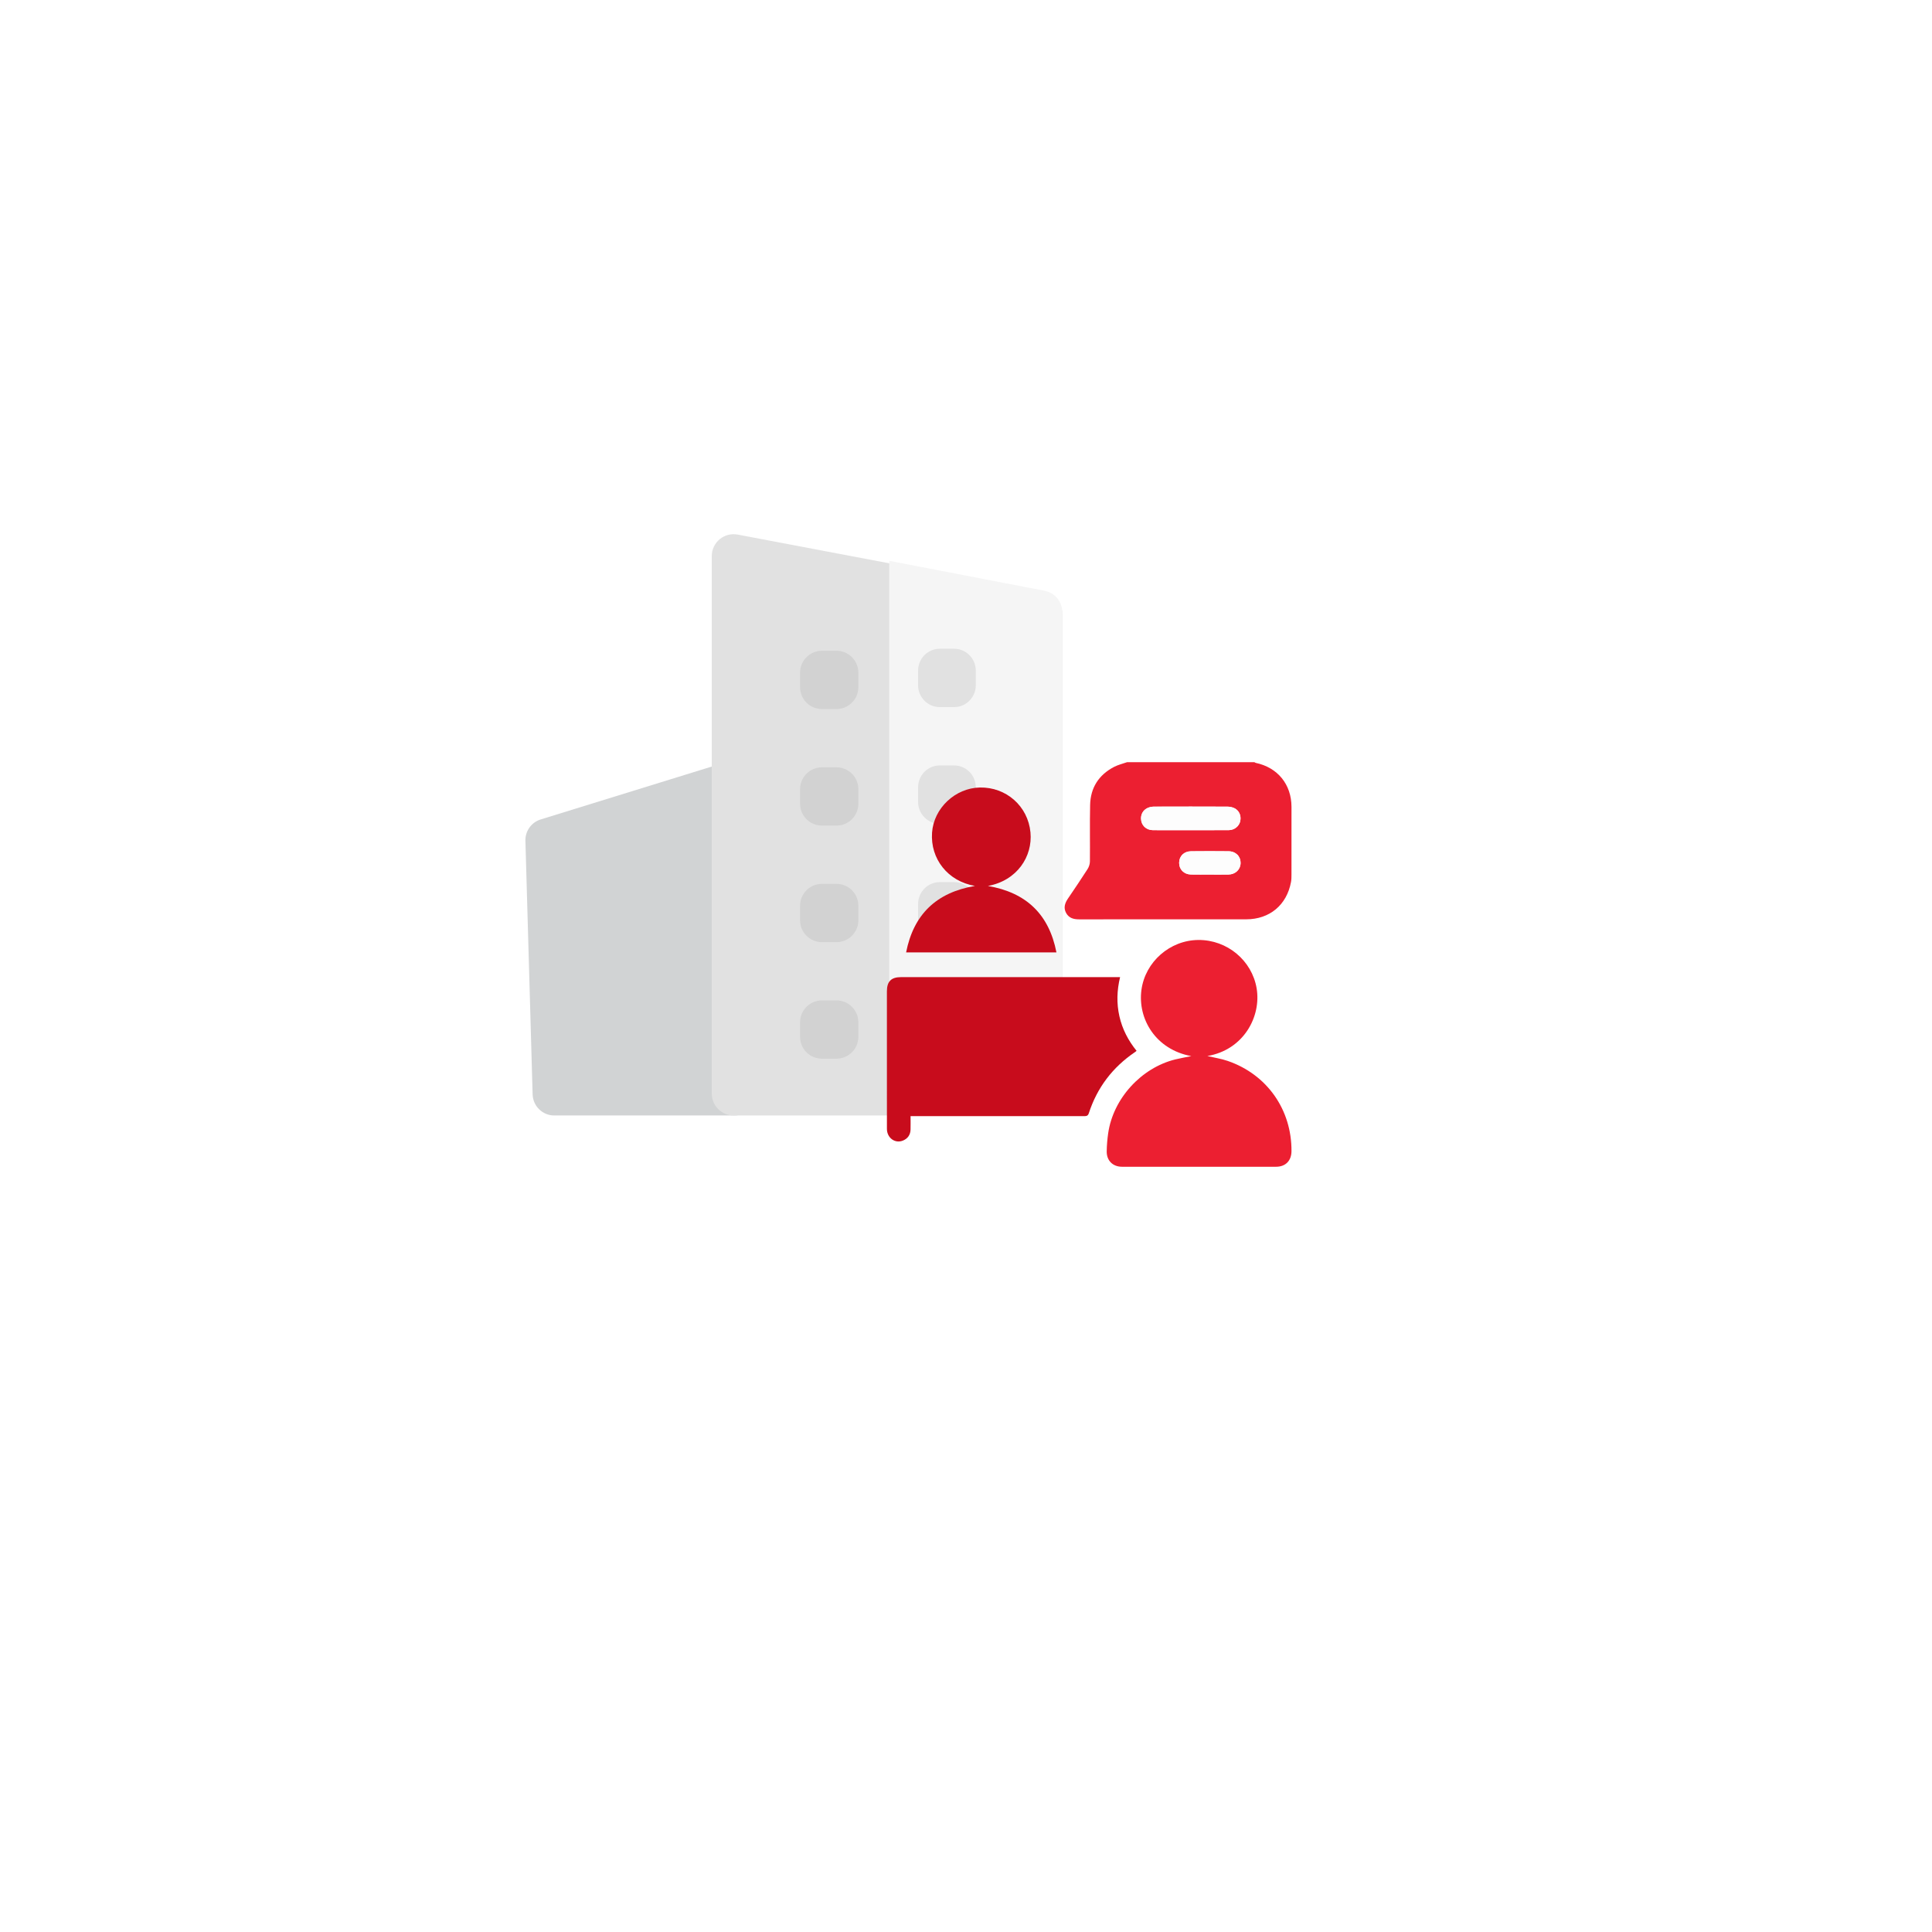 <svg width="263" height="263" viewBox="0 0 263 263" fill="none" xmlns="http://www.w3.org/2000/svg">
<g filter="url(#filter0_d_13571_100075)">
<rect x="27.307" y="19.969" width="192.387" height="192.387" rx="96.194" fill="white" fill-opacity="0.9"/>
</g>
<path d="M73.601 111.55L99.12 103.661C100.011 103.381 100.988 103.547 101.734 104.107C102.488 104.667 102.932 105.55 102.932 106.489V148.891C102.932 150.524 101.613 151.849 99.987 151.849H75.45C73.856 151.849 72.552 150.575 72.505 148.974L71.524 114.461C71.484 113.135 72.336 111.94 73.601 111.55V111.55Z" fill="#D1D3D4"/>
<path d="M97.969 73.403C98.657 72.838 99.556 72.608 100.431 72.774L142.184 80.687C143.591 80.956 144.609 82.178 144.609 83.603V144.925C144.609 148.482 141.714 151.848 138.645 151.848H99.874C98.228 151.848 96.892 150.519 96.892 148.881V75.69C96.892 74.804 97.289 73.965 97.969 73.403Z" fill="#E1E1E1"/>
<path d="M129.886 143.907C131.512 143.907 132.831 142.572 132.831 140.929V138.943C132.831 137.299 131.512 135.965 129.886 135.965H127.923C126.298 135.965 124.979 137.299 124.979 138.943V140.929C124.979 142.572 126.298 143.907 127.923 143.907H129.886ZM129.886 128.023C131.512 128.023 132.831 126.689 132.831 125.045V123.059C132.831 121.415 131.512 120.081 129.886 120.081H127.923C126.298 120.081 124.979 121.415 124.979 123.059V125.045C124.979 126.689 126.298 128.023 127.923 128.023H129.886ZM129.886 112.139C131.512 112.139 132.831 110.805 132.831 109.161V107.176C132.831 105.532 131.512 104.198 129.886 104.198H127.923C126.298 104.198 124.979 105.532 124.979 107.176V109.161C124.979 110.805 126.298 112.139 127.923 112.139H129.886ZM129.886 96.256C131.512 96.256 132.831 94.922 132.831 93.278V91.292C132.831 89.648 131.512 88.314 129.886 88.314H127.923C126.298 88.314 124.979 89.648 124.979 91.292V93.278C124.979 94.922 126.298 96.256 127.923 96.256H129.886ZM121.052 76.346L142.218 80.424C143.604 80.694 144.609 81.921 144.609 83.35V144.899C144.609 148.469 141.751 151.849 138.72 151.849H121.052V76.346Z" fill="#F5F5F5"/>
<path d="M111.888 96.521H113.871C115.513 96.521 116.846 95.188 116.846 93.546V91.563C116.846 89.921 115.513 88.588 113.871 88.588H111.888C110.246 88.588 108.913 89.921 108.913 91.563V93.546C108.913 95.188 110.246 96.521 111.888 96.521Z" fill="#D2D2D2"/>
<path d="M111.888 112.386H113.871C115.513 112.386 116.846 111.053 116.846 109.411V107.428C116.846 105.786 115.513 104.453 113.871 104.453H111.888C110.246 104.453 108.913 105.786 108.913 107.428V109.411C108.913 111.053 110.246 112.386 111.888 112.386Z" fill="#D2D2D2"/>
<path d="M111.888 128.252H113.871C115.513 128.252 116.846 126.919 116.846 125.277V123.294C116.846 121.652 115.513 120.319 113.871 120.319H111.888C110.246 120.319 108.913 121.652 108.913 123.294V125.277C108.913 126.919 110.246 128.252 111.888 128.252Z" fill="#D2D2D2"/>
<path d="M111.888 144.117H113.871C115.513 144.117 116.846 142.784 116.846 141.142V139.159C116.846 137.517 115.513 136.184 113.871 136.184H111.888C110.246 136.184 108.913 137.517 108.913 139.159V141.142C108.913 142.784 110.246 144.117 111.888 144.117Z" fill="#D2D2D2"/>
<path fill-rule="evenodd" clip-rule="evenodd" d="M153.435 103.752C152.835 103.965 152.2 104.111 151.641 104.404C149.565 105.493 148.446 107.242 148.396 109.585C148.34 112.146 148.394 114.71 148.368 117.272C148.364 117.619 148.239 118.01 148.051 118.304C147.183 119.661 146.279 120.995 145.374 122.328C144.955 122.947 144.746 123.583 145.13 124.284C145.513 124.984 146.164 125.151 146.908 125.15C154.488 125.145 162.068 125.15 169.648 125.145C172.835 125.143 175.171 123.19 175.745 120.056C175.806 119.724 175.806 119.379 175.807 119.04C175.811 115.976 175.811 112.912 175.809 109.847C175.806 106.783 173.931 104.478 170.937 103.848C170.873 103.834 170.816 103.785 170.755 103.752C164.982 103.752 159.208 103.752 153.435 103.752ZM162.071 113.012C160.368 113.012 158.664 113.019 156.961 113.009C156.016 113.004 155.345 112.348 155.327 111.446C155.308 110.486 156.017 109.81 157.124 109.806C160.44 109.792 163.757 109.796 167.074 109.808C167.371 109.809 167.688 109.867 167.96 109.982C168.651 110.272 168.99 111.003 168.835 111.757C168.687 112.478 168.038 113.003 167.234 113.008C165.513 113.019 163.792 113.012 162.071 113.012ZM164.699 119.053C164.699 119.052 164.699 119.051 164.699 119.05C163.838 119.05 162.977 119.067 162.117 119.046C161.169 119.023 160.511 118.353 160.516 117.455C160.522 116.547 161.166 115.892 162.129 115.881C163.832 115.862 165.536 115.862 167.239 115.881C168.228 115.892 168.891 116.57 168.879 117.493C168.866 118.365 168.175 119.031 167.227 119.049C166.384 119.066 165.541 119.053 164.699 119.053Z" fill="#EC1F31"/>
<path fill-rule="evenodd" clip-rule="evenodd" d="M123.954 151.935C124.247 151.935 124.46 151.935 124.674 151.935C132.294 151.935 139.914 151.934 147.534 151.938C147.85 151.938 148.091 151.941 148.22 151.541C149.354 148.043 151.469 145.278 154.509 143.216C154.568 143.176 154.621 143.127 154.719 143.049C153.59 141.653 152.778 140.097 152.382 138.344C151.986 136.584 152.038 134.827 152.475 133.015C152.242 133.015 152.051 133.015 151.859 133.015C142.124 133.015 132.388 133.015 122.652 133.015C121.315 133.015 120.733 133.602 120.733 134.95C120.732 141.189 120.73 147.428 120.735 153.668C120.736 154.898 121.839 155.707 122.917 155.265C123.572 154.996 123.931 154.483 123.951 153.768C123.968 153.18 123.954 152.591 123.954 151.935Z" fill="#C80C1C"/>
<path fill-rule="evenodd" clip-rule="evenodd" d="M164.354 143.756C169.328 142.909 171.705 138.352 171.064 134.541C170.427 130.757 167.065 127.929 163.13 127.957C159.25 127.985 155.897 130.941 155.383 134.748C154.845 138.723 157.349 142.89 162.175 143.767C161.369 143.931 160.678 144.048 159.999 144.215C155.349 145.357 151.526 149.557 150.853 154.277C150.737 155.09 150.667 155.915 150.656 156.736C150.639 157.997 151.487 158.827 152.737 158.828C159.727 158.832 166.717 158.831 173.708 158.828C174.999 158.828 175.801 158.009 175.808 156.707C175.841 151.049 172.475 146.26 167.126 144.422C166.238 144.117 165.293 143.977 164.354 143.756Z" fill="#EC1F31"/>
<path fill-rule="evenodd" clip-rule="evenodd" d="M134.482 120.603C138.469 119.876 140.588 116.57 140.276 113.313C139.932 109.723 136.959 107.128 133.38 107.203C130.024 107.273 127.112 110.022 126.879 113.34C126.628 116.913 129.025 119.973 132.717 120.596C127.436 121.502 124.367 124.483 123.347 129.648C130.197 129.648 136.949 129.648 143.811 129.648C142.801 124.474 139.721 121.503 134.482 120.603Z" fill="#C80C1C"/>
<path fill-rule="evenodd" clip-rule="evenodd" d="M162.072 113.012C163.793 113.011 165.514 113.019 167.235 113.008C168.039 113.003 168.688 112.478 168.836 111.757C168.991 111.002 168.652 110.272 167.961 109.982C167.689 109.867 167.372 109.809 167.075 109.808C163.758 109.796 160.441 109.792 157.124 109.805C156.017 109.81 155.309 110.485 155.328 111.446C155.346 112.347 156.017 113.004 156.962 113.009C158.665 113.019 160.369 113.012 162.072 113.012Z" fill="#FDFDFD"/>
<path fill-rule="evenodd" clip-rule="evenodd" d="M164.697 119.053C165.54 119.053 166.383 119.066 167.225 119.049C168.173 119.03 168.865 118.365 168.877 117.492C168.89 116.569 168.226 115.892 167.237 115.881C165.534 115.862 163.83 115.862 162.127 115.881C161.164 115.892 160.52 116.547 160.515 117.455C160.509 118.352 161.167 119.023 162.115 119.046C162.975 119.066 163.836 119.05 164.697 119.05C164.697 119.051 164.697 119.052 164.697 119.053Z" fill="#FDFDFD"/>
<defs>
<filter id="filter0_d_13571_100075" x="0.155" y="0.575" width="262.205" height="262.205" filterUnits="userSpaceOnUse" color-interpolation-filters="sRGB">
<feFlood flood-opacity="0" result="BackgroundImageFix"/>
<feColorMatrix in="SourceAlpha" type="matrix" values="0 0 0 0 0 0 0 0 0 0 0 0 0 0 0 0 0 0 127 0" result="hardAlpha"/>
<feMorphology radius="7.758" operator="erode" in="SourceAlpha" result="effect1_dropShadow_13571_100075"/>
<feOffset dx="7.758" dy="15.515"/>
<feGaussianBlur stdDeviation="21.333"/>
<feColorMatrix type="matrix" values="0 0 0 0 0.906 0 0 0 0 0.911 0 0 0 0 0.938 0 0 0 1 0"/>
<feBlend mode="normal" in2="BackgroundImageFix" result="effect1_dropShadow_13571_100075"/>
<feBlend mode="normal" in="SourceGraphic" in2="effect1_dropShadow_13571_100075" result="shape"/>
</filter>
</defs>
</svg>
